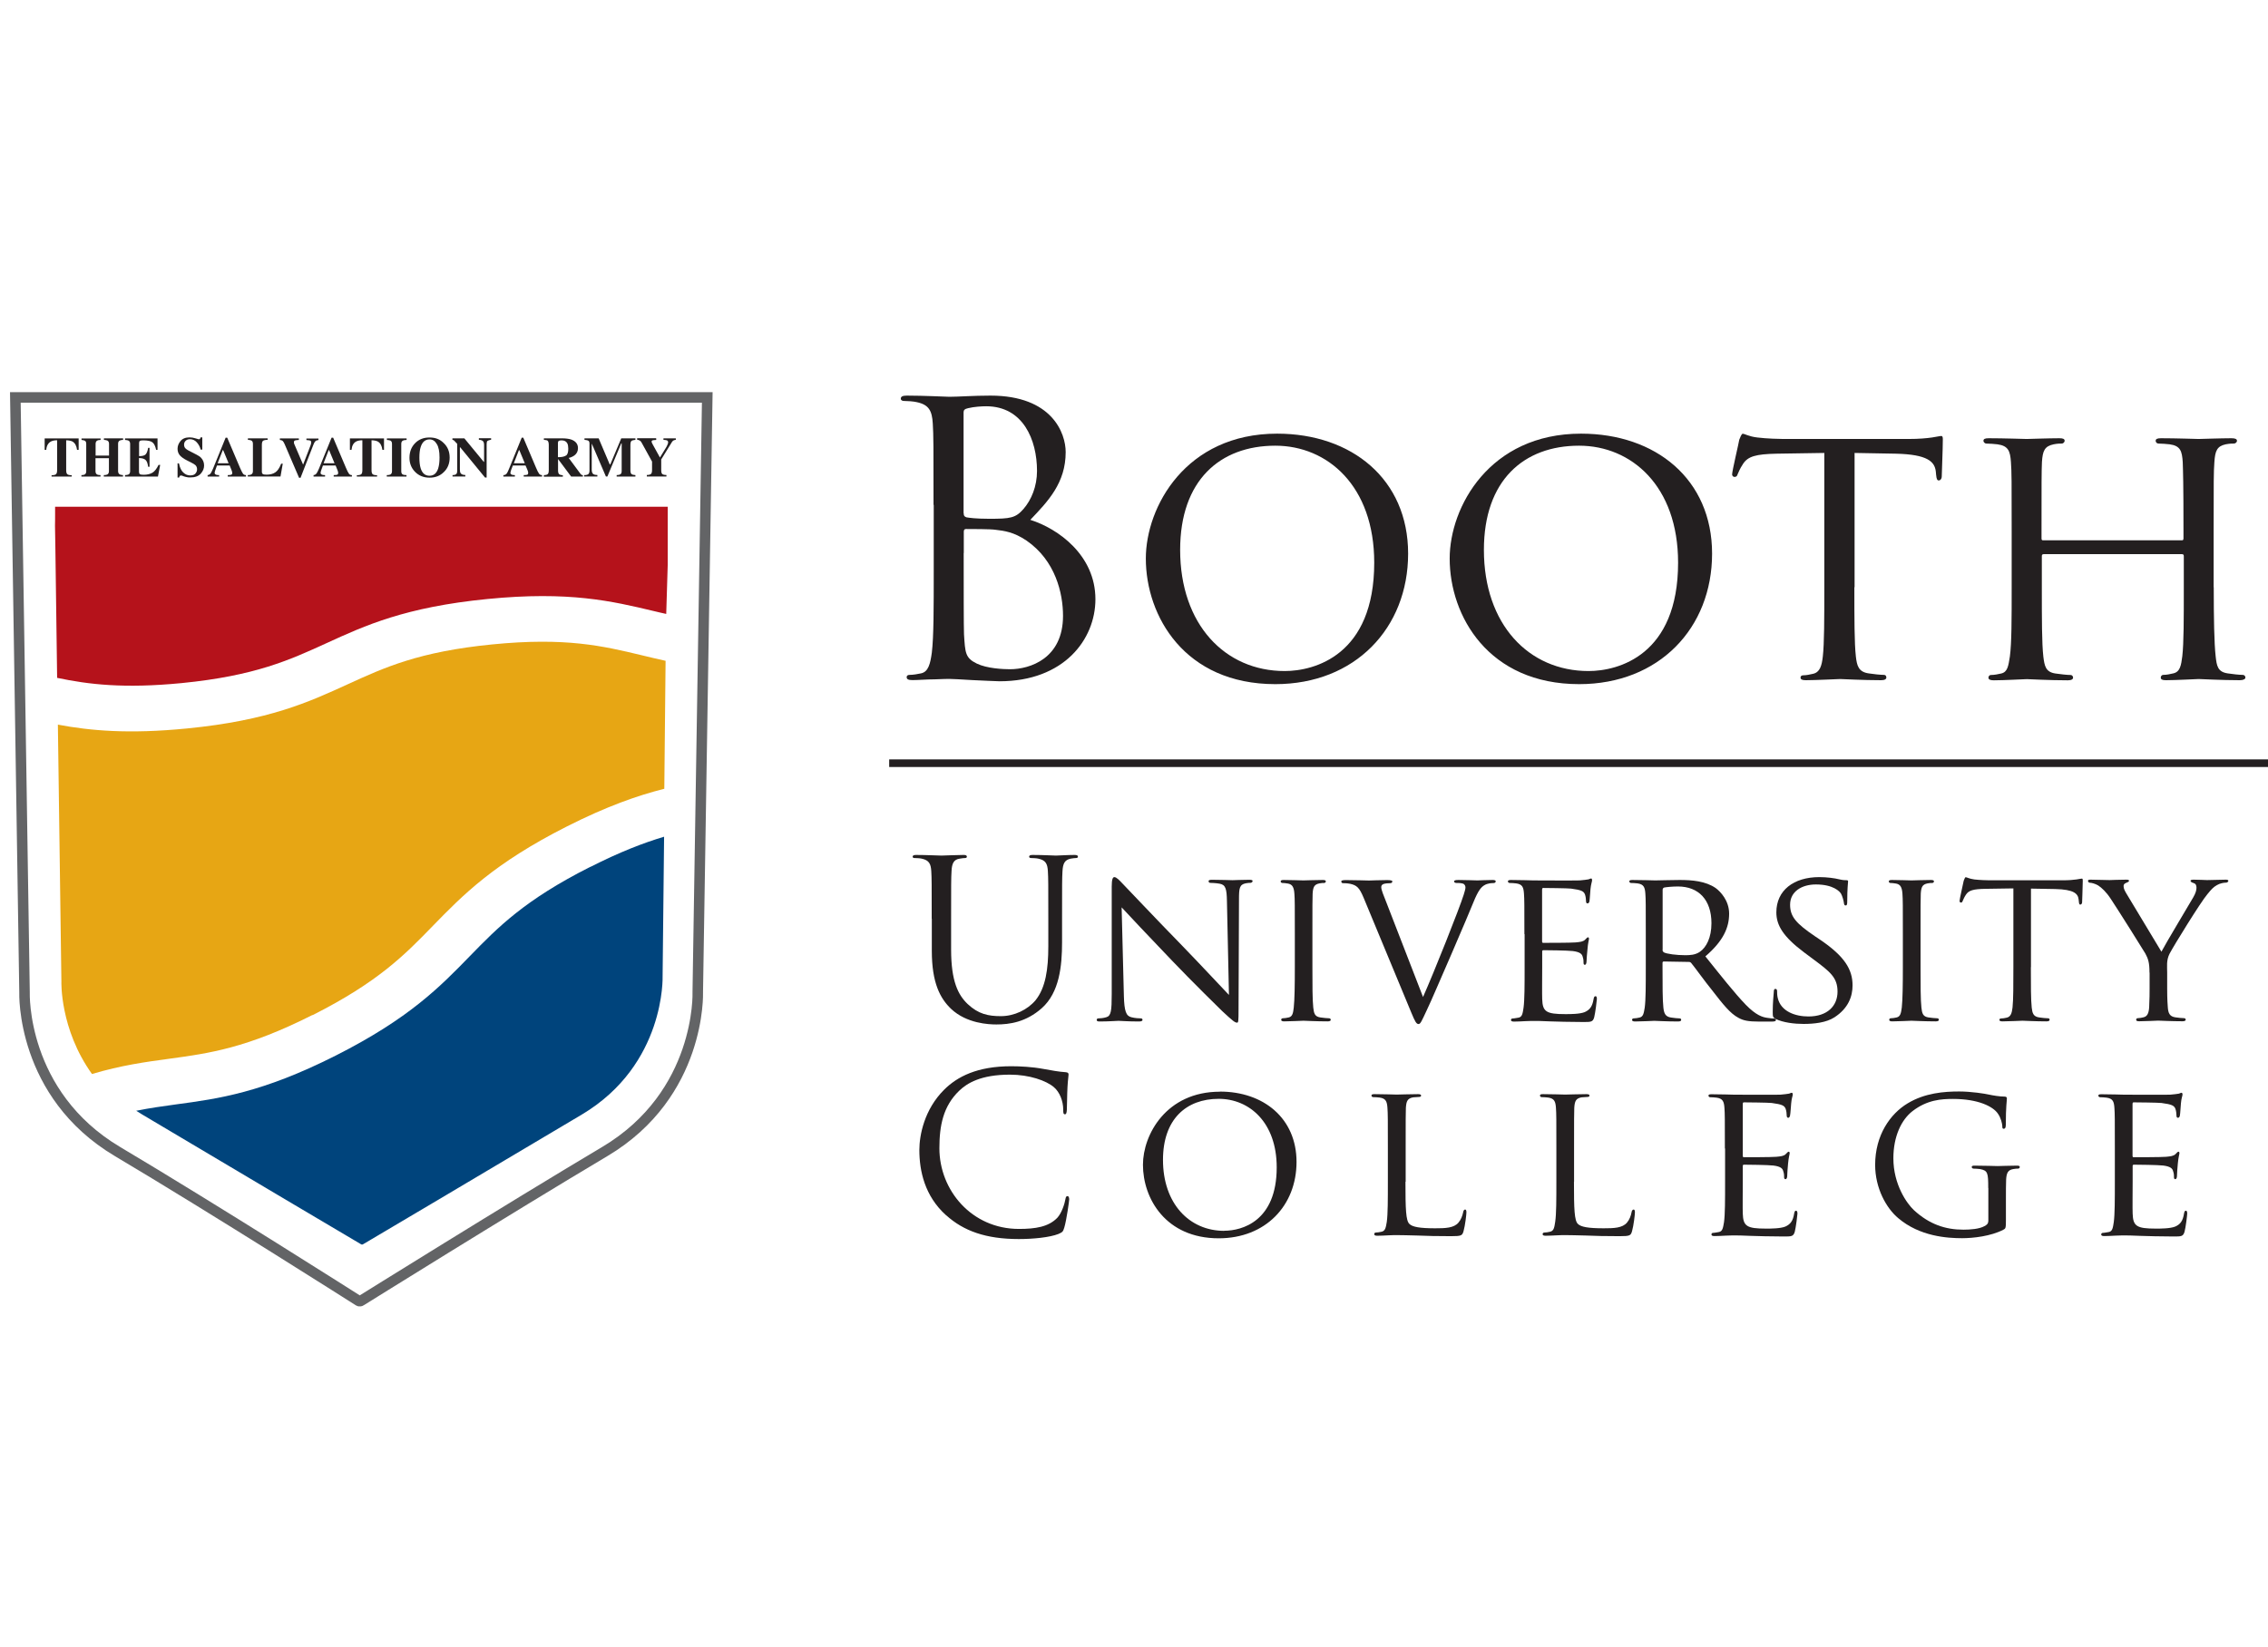 <svg width="274" height="199" viewBox="0 0 274 199" fill="none" xmlns="http://www.w3.org/2000/svg">
<path d="M112.78 61.006C112.78 53.911 112.78 52.637 112.69 51.182C112.6 49.637 112.227 48.903 110.733 48.594C110.373 48.504 109.6 48.452 109.188 48.452C109.008 48.452 108.827 48.362 108.827 48.182C108.827 47.911 109.059 47.808 109.561 47.808C111.609 47.808 114.467 47.95 114.699 47.95C115.793 47.95 117.557 47.808 119.656 47.808C127.111 47.808 128.746 52.354 128.746 54.633C128.746 58.367 126.609 60.581 124.472 62.822C127.832 63.877 132.339 67.097 132.339 72.414C132.339 77.281 128.528 82.329 120.751 82.329C120.248 82.329 118.793 82.239 117.48 82.187C116.154 82.097 114.892 82.046 114.712 82.046C114.622 82.046 113.849 82.046 112.896 82.097C111.982 82.097 110.939 82.187 110.257 82.187C109.754 82.187 109.536 82.097 109.536 81.827C109.536 81.685 109.626 81.556 109.896 81.556C110.308 81.556 110.849 81.466 111.261 81.376C112.162 81.196 112.394 80.191 112.574 78.878C112.806 76.972 112.806 73.38 112.806 69.015V61.019L112.78 61.006ZM116.424 62.011C116.424 62.332 116.514 62.422 116.746 62.513C117.016 62.564 117.841 62.693 119.514 62.693C122.064 62.693 122.695 62.603 123.648 61.508C124.6 60.414 125.283 58.779 125.283 56.912C125.283 53.139 123.596 49.096 119.141 49.096C118.639 49.096 117.686 49.147 116.952 49.328C116.54 49.418 116.411 49.559 116.411 49.83V62.011H116.424ZM116.424 66.826C116.424 70.328 116.424 75.968 116.463 76.65C116.604 78.878 116.604 79.509 118.008 80.191C119.231 80.784 121.188 80.874 122.012 80.874C124.459 80.874 128.425 79.56 128.425 74.423C128.425 71.693 127.51 67.74 124.021 65.332C122.476 64.29 121.343 64.148 120.248 64.019C119.656 63.929 117.377 63.929 116.707 63.929C116.527 63.929 116.437 64.019 116.437 64.251V66.839L116.424 66.826Z" fill="#231F20"/>
<path d="M154.292 52.405C163.293 52.405 170.117 57.903 170.117 66.903C170.117 75.904 163.705 82.676 154.073 82.676C143.116 82.676 138.429 74.449 138.429 67.496C138.429 61.264 143.245 52.405 154.292 52.405ZM155.207 81.093C158.799 81.093 166.022 79.187 166.022 67.998C166.022 58.727 160.383 53.86 154.073 53.86C147.391 53.86 142.575 58.045 142.575 66.453C142.575 75.453 147.983 81.093 155.207 81.093Z" fill="#231F20"/>
<path d="M191.014 52.405C200.015 52.405 206.839 57.903 206.839 66.903C206.839 75.904 200.427 82.676 190.783 82.676C179.825 82.676 175.138 74.449 175.138 67.496C175.138 61.264 179.954 52.405 191.002 52.405M191.916 81.093C195.508 81.093 202.732 79.187 202.732 67.998C202.732 58.727 197.092 53.86 190.77 53.86C184.087 53.86 179.272 58.045 179.272 66.453C179.272 75.453 184.679 81.093 191.916 81.093Z" fill="#231F20"/>
<path d="M224.028 70.959C224.028 74.68 224.028 77.732 224.209 79.329C224.337 80.462 224.531 81.196 225.754 81.376C226.295 81.466 227.209 81.556 227.569 81.556C227.84 81.556 227.891 81.737 227.891 81.878C227.891 82.058 227.711 82.2 227.26 82.2C225.071 82.2 222.535 82.058 222.303 82.058C222.123 82.058 219.354 82.2 218.17 82.2C217.719 82.2 217.526 82.11 217.526 81.878C217.526 81.737 217.616 81.608 217.848 81.608C218.209 81.608 218.659 81.518 219.033 81.427C219.857 81.247 220.088 80.475 220.217 79.342C220.397 77.745 220.397 74.706 220.397 70.972V54.736L214.629 54.826C212.131 54.877 211.178 55.148 210.586 56.049C210.135 56.731 210.084 57.002 209.942 57.272C209.852 57.594 209.723 57.633 209.53 57.633C209.44 57.633 209.26 57.543 209.26 57.324C209.26 56.912 210.084 53.461 210.122 53.139C210.213 52.92 210.393 52.418 210.534 52.418C210.805 52.418 211.217 52.74 212.311 52.869C213.444 53.01 215.002 53.049 215.453 53.049H230.544C231.857 53.049 232.771 52.959 233.402 52.869C233.994 52.779 234.355 52.688 234.535 52.688C234.715 52.688 234.715 52.92 234.715 53.139C234.715 54.324 234.587 57.092 234.587 57.556C234.587 57.877 234.406 58.058 234.226 58.058C234.046 58.058 233.956 57.929 233.904 57.375L233.866 56.963C233.724 55.779 232.861 54.916 229.05 54.826L224.054 54.736V70.972L224.028 70.959Z" fill="#231F20"/>
<path d="M267.446 70.959C267.446 74.68 267.498 77.732 267.678 79.329C267.807 80.462 267.91 81.196 269.133 81.376C269.674 81.466 270.588 81.556 270.91 81.556C271.18 81.556 271.27 81.737 271.27 81.878C271.27 82.058 271.039 82.2 270.588 82.2C268.399 82.2 265.862 82.058 265.631 82.058C265.45 82.058 262.85 82.2 261.678 82.2C261.227 82.2 261.047 82.11 261.047 81.878C261.047 81.737 261.137 81.556 261.369 81.556C261.729 81.556 262.193 81.466 262.553 81.376C263.377 81.196 263.506 80.423 263.648 79.29C263.828 77.693 263.828 74.784 263.828 71.062V67.2C263.828 67.019 263.738 66.968 263.596 66.968H246.909C246.767 66.968 246.677 67.019 246.677 67.2V71.062C246.677 74.796 246.677 77.745 246.858 79.341C246.999 80.475 247.128 81.209 248.313 81.389C248.905 81.479 249.768 81.569 250.128 81.569C250.36 81.569 250.45 81.749 250.45 81.891C250.45 82.071 250.27 82.213 249.819 82.213C247.592 82.213 245.042 82.071 244.862 82.071C244.63 82.071 242.094 82.213 240.87 82.213C240.458 82.213 240.227 82.123 240.227 81.891C240.227 81.749 240.317 81.569 240.548 81.569C240.909 81.569 241.411 81.479 241.772 81.389C242.544 81.209 242.634 80.475 242.815 79.341C243.033 77.745 243.033 74.706 243.033 70.972V64.148C243.033 58.148 243.033 57.053 242.943 55.83C242.853 54.517 242.634 53.873 241.308 53.693C240.986 53.654 240.304 53.602 239.943 53.602C239.802 53.602 239.621 53.422 239.621 53.281C239.621 53.049 239.802 52.959 240.252 52.959C242.068 52.959 244.617 53.049 244.849 53.049C245.029 53.049 247.579 52.959 248.802 52.959C249.253 52.959 249.433 53.049 249.433 53.281C249.433 53.422 249.253 53.602 249.111 53.602C248.841 53.602 248.57 53.602 248.107 53.693C247.012 53.924 246.78 54.465 246.69 55.83C246.639 57.053 246.639 58.238 246.639 64.238V65.062C246.639 65.294 246.729 65.294 246.87 65.294H263.558C263.686 65.294 263.789 65.294 263.789 65.062V64.238C263.789 58.238 263.738 57.053 263.699 55.83C263.609 54.517 263.429 53.873 262.116 53.693C261.794 53.654 261.111 53.602 260.751 53.602C260.57 53.602 260.429 53.422 260.429 53.281C260.429 53.049 260.609 52.959 261.073 52.959C262.85 52.959 265.438 53.049 265.618 53.049C265.85 53.049 268.386 52.959 269.571 52.959C270.034 52.959 270.253 53.049 270.253 53.281C270.253 53.422 270.073 53.602 269.893 53.602C269.622 53.602 269.391 53.602 268.888 53.693C267.845 53.924 267.614 54.465 267.523 55.83C267.433 57.053 267.433 58.148 267.433 64.148V70.972L267.446 70.959Z" fill="#231F20"/>
<path d="M112.561 111.029C112.561 106.87 112.561 106.136 112.51 105.287C112.458 104.385 112.239 103.96 111.364 103.767C111.158 103.716 110.694 103.69 110.463 103.69C110.36 103.69 110.257 103.638 110.257 103.535C110.257 103.381 110.385 103.317 110.682 103.317C111.879 103.317 113.501 103.394 113.746 103.394C113.991 103.394 115.587 103.317 116.386 103.317C116.682 103.317 116.81 103.368 116.81 103.535C116.81 103.638 116.707 103.69 116.604 103.69C116.411 103.69 116.257 103.716 115.935 103.767C115.214 103.87 114.995 104.359 114.956 105.287C114.905 106.136 114.905 106.883 114.905 111.029V114.75C114.905 118.587 115.755 120.236 116.901 121.33C118.201 122.553 119.399 122.798 120.918 122.798C122.54 122.798 124.137 122.025 125.103 120.879C126.326 119.36 126.648 117.107 126.648 114.364V111.029C126.648 106.87 126.648 106.136 126.596 105.287C126.545 104.385 126.339 103.96 125.45 103.767C125.244 103.716 124.781 103.69 124.549 103.69C124.446 103.69 124.33 103.638 124.33 103.535C124.33 103.381 124.459 103.317 124.755 103.317C125.952 103.317 127.42 103.394 127.575 103.394C127.755 103.394 129.004 103.317 129.802 103.317C130.098 103.317 130.227 103.368 130.227 103.535C130.227 103.638 130.124 103.69 130.008 103.69C129.828 103.69 129.661 103.716 129.339 103.767C128.618 103.922 128.412 104.359 128.36 105.287C128.309 106.136 128.309 106.883 128.309 111.029V113.875C128.309 116.746 127.987 119.939 125.862 121.832C123.944 123.532 121.948 123.802 120.377 123.802C119.476 123.802 116.785 123.699 114.892 121.909C113.591 120.66 112.574 118.793 112.574 114.905V111.016L112.561 111.029Z" fill="#231F20"/>
<path d="M135.777 120.351C135.828 122.218 136.047 122.772 136.678 122.927C137.103 123.042 137.631 123.068 137.85 123.068C137.953 123.068 138.03 123.146 138.03 123.249C138.03 123.377 137.876 123.442 137.605 123.442C136.279 123.442 135.339 123.364 135.133 123.364C134.927 123.364 133.936 123.442 132.867 123.442C132.635 123.442 132.493 123.416 132.493 123.249C132.493 123.146 132.571 123.068 132.687 123.068C132.867 123.068 133.292 123.042 133.652 122.927C134.232 122.772 134.309 122.154 134.309 120.107V107.141C134.309 106.239 134.438 105.995 134.631 105.995C134.888 105.995 135.3 106.445 135.532 106.69C135.906 107.063 139.305 110.682 142.936 114.403C145.253 116.798 147.751 119.489 148.472 120.236L148.228 108.892C148.202 107.424 148.073 106.922 147.352 106.793C146.927 106.716 146.399 106.69 146.206 106.69C146.052 106.69 146.013 106.561 146.013 106.471C146.013 106.342 146.206 106.317 146.464 106.317C147.533 106.317 148.653 106.368 148.91 106.368C149.168 106.368 149.953 106.317 150.906 106.317C151.151 106.317 151.331 106.342 151.331 106.471C151.331 106.548 151.228 106.69 151.061 106.69C150.958 106.69 150.764 106.69 150.507 106.742C149.734 106.896 149.683 107.347 149.683 108.712L149.631 121.961C149.631 123.455 149.606 123.583 149.451 123.583C149.206 123.583 148.962 123.403 147.661 122.193C147.429 121.974 144.043 118.652 141.571 116.064C138.854 113.218 136.227 110.45 135.506 109.652L135.777 120.326V120.351Z" fill="#231F20"/>
<path d="M158.554 116.862C158.554 119.051 158.554 120.828 158.657 121.755C158.735 122.424 158.812 122.849 159.507 122.952C159.855 123.004 160.357 123.055 160.576 123.055C160.705 123.055 160.769 123.158 160.769 123.236C160.769 123.352 160.666 123.429 160.396 123.429C159.095 123.429 157.576 123.352 157.473 123.352C157.344 123.352 155.876 123.429 155.155 123.429C154.91 123.429 154.782 123.377 154.782 123.236C154.782 123.158 154.833 123.055 154.975 123.055C155.181 123.055 155.477 123.004 155.696 122.952C156.147 122.849 156.224 122.424 156.301 121.755C156.404 120.815 156.43 119.038 156.43 116.862V112.871C156.43 109.355 156.43 108.724 156.378 108.003C156.327 107.231 156.134 106.883 155.631 106.78C155.361 106.729 155.065 106.703 154.91 106.703C154.807 106.703 154.717 106.6 154.717 106.523C154.717 106.394 154.82 106.342 155.091 106.342C155.863 106.342 157.331 106.394 157.46 106.394C157.563 106.394 159.082 106.342 159.803 106.342C160.074 106.342 160.177 106.394 160.177 106.523C160.177 106.6 160.074 106.703 159.984 106.703C159.829 106.703 159.662 106.703 159.404 106.754C158.76 106.883 158.632 107.205 158.58 108.003C158.554 108.724 158.554 109.355 158.554 112.871V116.862Z" fill="#231F20"/>
<path d="M171.92 120.48C173.272 117.441 176.336 109.729 176.838 108.106C176.941 107.759 177.044 107.437 177.044 107.257C177.044 107.076 176.967 106.857 176.735 106.78C176.465 106.703 176.194 106.703 175.937 106.703C175.808 106.703 175.666 106.626 175.666 106.523C175.666 106.394 175.821 106.342 176.194 106.342C177.134 106.342 178.19 106.394 178.486 106.394C178.615 106.394 179.632 106.342 180.328 106.342C180.559 106.342 180.701 106.394 180.701 106.497C180.701 106.6 180.624 106.716 180.431 106.716C180.263 106.716 179.735 106.716 179.31 106.986C178.988 107.192 178.615 107.514 177.997 109.059C177.739 109.703 176.594 112.42 175.396 115.188C173.954 118.484 172.924 120.931 172.383 122.051C171.752 123.403 171.611 123.751 171.379 123.751C171.108 123.751 170.954 123.455 170.503 122.373L164.748 108.506C164.22 107.231 163.898 106.986 163.125 106.806C162.752 106.729 162.353 106.729 162.224 106.729C162.095 106.729 162.044 106.6 162.044 106.51C162.044 106.381 162.288 106.355 162.649 106.355C163.769 106.355 165.095 106.407 165.391 106.407C165.623 106.407 166.666 106.355 167.567 106.355C167.992 106.355 168.211 106.407 168.211 106.51C168.211 106.613 168.134 106.729 167.98 106.729C167.709 106.729 167.336 106.754 167.13 106.832C166.898 106.935 166.872 107.076 166.872 107.231C166.872 107.527 167.155 108.222 167.516 109.124L171.932 120.519L171.92 120.48Z" fill="#231F20"/>
<path d="M184.164 112.87C184.164 109.355 184.164 108.712 184.113 108.003C184.061 107.231 183.933 106.857 183.16 106.754C182.98 106.729 182.581 106.703 182.362 106.703C182.285 106.703 182.169 106.6 182.169 106.523C182.169 106.394 182.272 106.342 182.542 106.342C183.611 106.342 185.117 106.394 185.259 106.394C185.413 106.394 190.306 106.42 190.847 106.394C191.298 106.368 191.723 106.291 191.916 106.265C192.019 106.239 192.122 106.162 192.238 106.162C192.315 106.162 192.341 106.265 192.341 106.381C192.341 106.536 192.212 106.806 192.148 107.45C192.122 107.669 192.07 108.673 192.019 108.943C191.993 109.046 191.916 109.175 191.8 109.175C191.658 109.175 191.607 109.072 191.607 108.879C191.607 108.724 191.581 108.351 191.478 108.081C191.324 107.707 191.079 107.553 189.804 107.385C189.405 107.334 186.688 107.308 186.431 107.308C186.328 107.308 186.302 107.385 186.302 107.553V113.695C186.302 113.849 186.302 113.939 186.431 113.939C186.727 113.939 189.804 113.939 190.345 113.888C190.899 113.836 191.246 113.798 191.491 113.566C191.645 113.411 191.761 113.27 191.839 113.27C191.916 113.27 191.967 113.321 191.967 113.45C191.967 113.579 191.839 113.952 191.787 114.699C191.736 115.15 191.671 115.999 191.671 116.167C191.671 116.347 191.62 116.592 191.465 116.592C191.362 116.592 191.311 116.514 191.311 116.373C191.311 116.167 191.311 115.922 191.208 115.626C191.13 115.304 190.911 115.047 190.01 114.931C189.366 114.853 186.868 114.828 186.469 114.828C186.341 114.828 186.315 114.905 186.315 114.982V116.875C186.315 117.647 186.289 120.287 186.315 120.738C186.366 122.257 186.791 122.553 189.109 122.553C189.727 122.553 190.834 122.553 191.452 122.309C192.057 122.038 192.379 121.639 192.521 120.738C192.572 120.467 192.624 120.39 192.766 120.39C192.907 120.39 192.92 120.583 192.92 120.738C192.92 120.892 192.727 122.437 192.598 122.927C192.444 123.506 192.199 123.506 191.298 123.506C189.547 123.506 188.182 123.455 187.229 123.429C186.238 123.377 185.632 123.377 185.285 123.377C185.233 123.377 184.783 123.377 184.267 123.403C183.817 123.429 183.289 123.455 182.916 123.455C182.671 123.455 182.542 123.403 182.542 123.261C182.542 123.184 182.594 123.081 182.735 123.081C182.941 123.081 183.237 123.004 183.456 122.978C183.907 122.901 183.958 122.45 184.061 121.781C184.19 120.854 184.19 119.064 184.19 116.888V112.896L184.164 112.87Z" fill="#231F20"/>
<path d="M198.83 112.871C198.83 109.355 198.83 108.712 198.779 108.003C198.727 107.231 198.586 106.857 197.826 106.754C197.646 106.729 197.247 106.703 197.028 106.703C196.95 106.703 196.834 106.6 196.834 106.523C196.834 106.394 196.95 106.342 197.208 106.342C198.277 106.342 199.847 106.394 199.976 106.394C200.221 106.394 202.191 106.342 202.912 106.342C204.406 106.342 206.054 106.471 207.277 107.321C207.856 107.746 208.899 108.84 208.899 110.411C208.899 112.085 208.204 113.707 206.028 115.574C207.946 117.969 209.569 120.03 210.921 121.433C212.17 122.708 212.942 122.927 213.522 123.004C213.972 123.081 214.217 123.081 214.346 123.081C214.475 123.081 214.552 123.184 214.552 123.261C214.552 123.403 214.423 123.455 213.998 123.455H212.53C211.204 123.455 210.612 123.326 210.032 123.004C209.028 122.476 208.165 121.382 206.839 119.669C205.848 118.446 204.818 116.978 204.315 116.373C204.212 116.27 204.161 116.244 203.993 116.244L201.006 116.193C200.903 116.193 200.852 116.244 200.852 116.373V116.901C200.852 119.09 200.852 120.841 200.955 121.768C201.032 122.437 201.174 122.862 201.882 122.965C202.204 123.017 202.706 123.068 202.912 123.068C203.066 123.068 203.105 123.171 203.105 123.249C203.105 123.364 203.002 123.442 202.732 123.442C201.457 123.442 199.963 123.364 199.86 123.364C199.835 123.364 198.264 123.442 197.543 123.442C197.311 123.442 197.169 123.39 197.169 123.249C197.169 123.171 197.221 123.068 197.362 123.068C197.581 123.068 197.865 123.017 198.083 122.965C198.534 122.862 198.586 122.437 198.701 121.768C198.83 120.841 198.83 119.051 198.83 116.875V112.883V112.871ZM200.852 114.789C200.852 114.918 200.903 114.995 201.006 115.085C201.354 115.278 202.551 115.433 203.594 115.433C204.148 115.433 204.792 115.407 205.345 115.034C206.144 114.493 206.762 113.308 206.762 111.57C206.762 108.75 205.217 107.128 202.719 107.128C202.023 107.128 201.277 107.205 201.045 107.257C200.929 107.308 200.865 107.398 200.865 107.527V114.789H200.852Z" fill="#231F20"/>
<path d="M214.513 123.12C214.191 122.965 214.166 122.875 214.166 122.27C214.166 121.15 214.269 120.248 214.294 119.875C214.294 119.643 214.346 119.502 214.475 119.502C214.603 119.502 214.693 119.579 214.693 119.772C214.693 119.965 214.693 120.274 214.771 120.596C215.144 122.244 216.908 122.836 218.479 122.836C220.797 122.836 221.994 121.536 221.994 119.836C221.994 118.137 221.119 117.441 219.033 115.896L217.964 115.098C215.44 113.205 214.603 111.828 214.603 110.257C214.603 107.591 216.702 105.995 219.792 105.995C220.719 105.995 221.659 106.124 222.213 106.265C222.664 106.368 222.857 106.368 223.037 106.368C223.217 106.368 223.269 106.394 223.269 106.523C223.269 106.626 223.166 107.372 223.166 108.918C223.166 109.265 223.14 109.42 222.986 109.42C222.818 109.42 222.792 109.317 222.767 109.124C222.741 108.853 222.561 108.248 222.419 108.003C222.264 107.733 221.492 106.883 219.38 106.883C217.681 106.883 216.264 107.733 216.264 109.33C216.264 110.772 216.985 111.596 219.303 113.167L219.973 113.617C222.818 115.562 223.81 117.132 223.81 119.077C223.81 120.403 223.307 121.845 221.621 122.939C220.629 123.583 219.174 123.738 217.887 123.738C216.792 123.738 215.44 123.583 214.475 123.12" fill="#231F20"/>
<path d="M232.025 116.862C232.025 119.051 232.025 120.828 232.128 121.755C232.205 122.424 232.282 122.849 232.977 122.952C233.325 123.004 233.827 123.055 234.046 123.055C234.175 123.055 234.239 123.158 234.239 123.236C234.239 123.352 234.123 123.429 233.866 123.429C232.565 123.429 231.046 123.352 230.93 123.352C230.801 123.352 229.333 123.429 228.612 123.429C228.368 123.429 228.239 123.377 228.239 123.236C228.239 123.158 228.29 123.055 228.419 123.055C228.638 123.055 228.921 123.004 229.14 122.952C229.591 122.849 229.668 122.424 229.758 121.755C229.861 120.815 229.887 119.038 229.887 116.862V112.871C229.887 109.355 229.887 108.724 229.836 108.003C229.784 107.231 229.591 106.883 229.089 106.78C228.818 106.729 228.522 106.703 228.368 106.703C228.265 106.703 228.188 106.6 228.188 106.523C228.188 106.394 228.29 106.342 228.561 106.342C229.333 106.342 230.801 106.394 230.93 106.394C231.033 106.394 232.552 106.342 233.273 106.342C233.544 106.342 233.647 106.394 233.647 106.523C233.647 106.6 233.544 106.703 233.454 106.703C233.299 106.703 233.132 106.703 232.874 106.754C232.231 106.883 232.102 107.205 232.05 108.003C232.025 108.724 232.025 109.355 232.025 112.871V116.862Z" fill="#231F20"/>
<path d="M245.351 116.862C245.351 119.051 245.351 120.828 245.454 121.755C245.531 122.424 245.634 122.849 246.355 122.952C246.677 123.004 247.205 123.055 247.424 123.055C247.579 123.055 247.617 123.158 247.617 123.236C247.617 123.351 247.514 123.429 247.244 123.429C245.969 123.429 244.476 123.351 244.347 123.351C244.244 123.351 242.621 123.429 241.926 123.429C241.656 123.429 241.553 123.377 241.553 123.236C241.553 123.158 241.604 123.081 241.746 123.081C241.952 123.081 242.222 123.03 242.441 122.978C242.918 122.875 243.059 122.424 243.136 121.755C243.239 120.815 243.239 119.038 243.239 116.862V107.36L239.866 107.411C238.398 107.437 237.844 107.591 237.497 108.132C237.239 108.531 237.213 108.686 237.123 108.853C237.072 109.033 236.995 109.072 236.892 109.072C236.84 109.072 236.737 109.021 236.737 108.879C236.737 108.634 237.213 106.613 237.239 106.432C237.291 106.304 237.394 106.008 237.471 106.008C237.625 106.008 237.87 106.188 238.514 106.278C239.171 106.355 240.085 106.381 240.355 106.381H249.188C249.961 106.381 250.489 106.329 250.862 106.278C251.21 106.226 251.416 106.175 251.519 106.175C251.622 106.175 251.622 106.304 251.622 106.432C251.622 107.128 251.544 108.75 251.544 109.021C251.544 109.201 251.441 109.317 251.326 109.317C251.21 109.317 251.171 109.239 251.145 108.918L251.119 108.686C251.042 107.99 250.54 107.488 248.3 107.437L245.364 107.385V116.888L245.351 116.862Z" fill="#231F20"/>
<path d="M259.682 117.544C259.682 116.321 259.527 115.871 259.18 115.227C258.987 114.879 255.819 109.845 255.021 108.647C254.467 107.797 253.913 107.282 253.476 106.999C253.128 106.793 252.677 106.677 252.497 106.677C252.368 106.677 252.252 106.574 252.252 106.458C252.252 106.342 252.33 106.304 252.549 106.304C252.999 106.304 254.763 106.355 254.866 106.355C255.021 106.355 255.974 106.304 256.888 106.304C257.158 106.304 257.21 106.355 257.21 106.458C257.21 106.535 257.055 106.626 256.836 106.703C256.656 106.78 256.553 106.883 256.553 107.076C256.553 107.398 256.708 107.656 256.875 107.952L261.124 115.008C261.613 114.055 264.536 109.201 264.961 108.454C265.257 107.952 265.36 107.578 265.36 107.282C265.36 106.96 265.257 106.78 264.987 106.703C264.781 106.651 264.639 106.548 264.639 106.432C264.639 106.355 264.768 106.304 265.013 106.304C265.631 106.304 266.455 106.355 266.635 106.355C266.789 106.355 268.476 106.304 268.927 106.304C269.081 106.304 269.21 106.355 269.21 106.432C269.21 106.535 269.107 106.664 268.927 106.664C268.656 106.664 268.206 106.741 267.832 106.96C267.382 107.218 267.163 107.463 266.661 108.081C265.888 108.982 262.592 114.313 262.103 115.265C261.703 116.064 261.819 116.785 261.819 117.532V119.476C261.819 119.849 261.819 120.802 261.897 121.742C261.948 122.412 262.103 122.836 262.798 122.939C263.12 122.991 263.648 123.042 263.867 123.042C263.995 123.042 264.06 123.145 264.06 123.223C264.06 123.339 263.931 123.416 263.686 123.416C262.386 123.416 260.866 123.339 260.738 123.339C260.622 123.339 259.141 123.416 258.446 123.416C258.175 123.416 258.072 123.364 258.072 123.223C258.072 123.145 258.124 123.042 258.266 123.042C258.472 123.042 258.742 122.991 258.948 122.939C259.437 122.836 259.592 122.412 259.643 121.742C259.695 120.815 259.695 119.849 259.695 119.476V117.532L259.682 117.544Z" fill="#231F20"/>
<path d="M114.287 146.85C111.712 144.533 111.068 141.494 111.068 138.97C111.068 137.18 111.673 134.064 114.055 131.695C115.652 130.099 118.072 128.85 122.167 128.85C123.236 128.85 124.729 128.927 126.03 129.172C127.047 129.352 127.897 129.519 128.747 129.571C129.043 129.596 129.094 129.699 129.094 129.867C129.094 130.086 129.017 130.395 128.965 131.36C128.914 132.236 128.914 133.704 128.888 134.103C128.862 134.502 128.811 134.657 128.656 134.657C128.463 134.657 128.45 134.476 128.45 134.103C128.45 133.06 128.025 131.978 127.33 131.386C126.403 130.588 124.356 129.867 122.012 129.867C118.472 129.867 116.823 130.91 115.883 131.811C113.939 133.678 113.489 136.047 113.489 138.764C113.489 143.85 117.403 148.511 123.094 148.511C125.09 148.511 126.661 148.267 127.729 147.172C128.283 146.58 128.631 145.421 128.708 144.945C128.759 144.648 128.811 144.545 128.978 144.545C129.107 144.545 129.171 144.739 129.171 144.945C129.171 145.125 128.85 147.442 128.579 148.344C128.425 148.846 128.373 148.897 127.884 149.116C126.815 149.541 124.794 149.734 123.094 149.734C119.102 149.734 116.411 148.756 114.313 146.863" fill="#231F20"/>
<path d="M147.378 131.914C152.644 131.914 156.636 135.133 156.636 140.412C156.636 145.691 152.889 149.644 147.236 149.644C140.824 149.644 138.082 144.829 138.082 140.76C138.082 137.116 140.901 131.927 147.378 131.927M147.906 148.73C150.018 148.73 154.241 147.61 154.241 141.069C154.241 135.635 150.932 132.79 147.236 132.79C143.322 132.79 140.502 135.236 140.502 140.168C140.502 145.434 143.67 148.743 147.906 148.743" fill="#231F20"/>
<path d="M169.795 142.82C169.795 146.142 169.846 147.507 170.271 147.906C170.645 148.279 171.546 148.434 173.387 148.434C174.611 148.434 175.653 148.408 176.207 147.739C176.503 147.391 176.684 146.914 176.774 146.464C176.799 146.309 176.877 146.168 177.005 146.168C177.108 146.168 177.16 146.271 177.16 146.515C177.16 146.76 177.005 148.112 176.812 148.781C176.658 149.309 176.568 149.387 175.319 149.387C173.645 149.387 172.331 149.361 171.25 149.309C170.181 149.284 169.383 149.258 168.7 149.258C168.597 149.258 168.198 149.258 167.748 149.284C167.271 149.309 166.769 149.335 166.396 149.335C166.164 149.335 166.022 149.284 166.022 149.142C166.022 149.065 166.074 148.949 166.203 148.949C166.409 148.949 166.705 148.897 166.924 148.846C167.374 148.743 167.426 148.318 167.542 147.648C167.67 146.708 167.67 144.932 167.67 142.756V138.764C167.67 135.249 167.67 134.605 167.619 133.884C167.567 133.111 167.426 132.738 166.666 132.635C166.473 132.609 166.074 132.584 165.868 132.584C165.791 132.584 165.688 132.481 165.688 132.403C165.688 132.262 165.791 132.223 166.061 132.223C167.13 132.223 168.585 132.275 168.726 132.275C168.829 132.275 170.593 132.223 171.314 132.223C171.559 132.223 171.688 132.275 171.688 132.403C171.688 132.481 171.585 132.558 171.495 132.558C171.34 132.558 170.992 132.584 170.722 132.609C170.027 132.738 169.898 133.086 169.846 133.884C169.821 134.605 169.821 135.236 169.821 138.764V142.807L169.795 142.82Z" fill="#231F20"/>
<path d="M190.152 142.82C190.152 146.142 190.203 147.507 190.628 147.906C191.002 148.279 191.903 148.434 193.744 148.434C194.967 148.434 196.01 148.408 196.564 147.739C196.86 147.391 197.04 146.914 197.118 146.464C197.143 146.309 197.234 146.168 197.362 146.168C197.465 146.168 197.517 146.271 197.517 146.515C197.517 146.76 197.362 148.112 197.169 148.781C197.015 149.309 196.925 149.387 195.676 149.387C194.002 149.387 192.688 149.361 191.607 149.309C190.538 149.284 189.74 149.258 189.045 149.258C188.942 149.258 188.542 149.258 188.092 149.284C187.615 149.309 187.1 149.335 186.74 149.335C186.495 149.335 186.366 149.284 186.366 149.142C186.366 149.065 186.418 148.949 186.559 148.949C186.778 148.949 187.062 148.897 187.281 148.846C187.731 148.743 187.783 148.318 187.886 147.648C188.027 146.708 188.027 144.932 188.027 142.756V138.764C188.027 135.249 188.027 134.605 187.976 133.884C187.924 133.111 187.783 132.738 187.023 132.635C186.83 132.609 186.444 132.584 186.225 132.584C186.147 132.584 186.044 132.481 186.044 132.403C186.044 132.262 186.147 132.223 186.418 132.223C187.487 132.223 188.954 132.275 189.083 132.275C189.186 132.275 190.95 132.223 191.658 132.223C191.903 132.223 192.032 132.275 192.032 132.403C192.032 132.481 191.929 132.558 191.839 132.558C191.684 132.558 191.336 132.584 191.066 132.609C190.371 132.738 190.242 133.086 190.19 133.884C190.165 134.605 190.165 135.236 190.165 138.764V142.807L190.152 142.82Z" fill="#231F20"/>
<path d="M208.384 138.777C208.384 135.262 208.384 134.618 208.333 133.897C208.281 133.124 208.14 132.751 207.38 132.648C207.187 132.622 206.788 132.596 206.582 132.596C206.504 132.596 206.401 132.493 206.401 132.416C206.401 132.275 206.504 132.236 206.775 132.236C207.843 132.236 209.363 132.287 209.492 132.287C209.646 132.287 214.552 132.313 215.08 132.287C215.53 132.262 215.955 132.184 216.148 132.159C216.251 132.133 216.354 132.056 216.47 132.056C216.548 132.056 216.586 132.159 216.586 132.275C216.586 132.429 216.445 132.699 216.393 133.343C216.367 133.562 216.316 134.566 216.251 134.837C216.226 134.94 216.148 135.082 216.045 135.082C215.917 135.082 215.852 134.979 215.852 134.785C215.852 134.631 215.827 134.257 215.724 133.987C215.569 133.614 215.324 133.459 214.05 133.292C213.651 133.24 210.934 133.215 210.676 133.215C210.573 133.215 210.547 133.292 210.547 133.459V139.601C210.547 139.755 210.547 139.846 210.676 139.846C210.972 139.846 214.05 139.846 214.59 139.794C215.157 139.743 215.505 139.704 215.736 139.472C215.891 139.318 216.007 139.176 216.084 139.176C216.161 139.176 216.213 139.228 216.213 139.356C216.213 139.485 216.084 139.858 216.02 140.605C215.968 141.056 215.917 141.906 215.917 142.073C215.917 142.266 215.865 142.498 215.711 142.498C215.608 142.498 215.543 142.421 215.543 142.292C215.543 142.073 215.543 141.841 215.44 141.545C215.363 141.223 215.157 140.966 214.243 140.85C213.612 140.773 211.101 140.747 210.702 140.747C210.573 140.747 210.547 140.824 210.547 140.901V142.794C210.547 143.567 210.522 146.206 210.547 146.657C210.599 148.176 211.024 148.472 213.341 148.472C213.96 148.472 215.067 148.472 215.685 148.228C216.29 147.957 216.612 147.558 216.754 146.657C216.805 146.387 216.857 146.309 216.985 146.309C217.114 146.309 217.153 146.49 217.153 146.657C217.153 146.824 216.96 148.357 216.831 148.846C216.663 149.425 216.432 149.425 215.518 149.425C213.766 149.425 212.402 149.374 211.449 149.348C210.47 149.297 209.852 149.297 209.504 149.297C209.453 149.297 209.002 149.297 208.487 149.322C208.037 149.348 207.509 149.374 207.135 149.374C206.891 149.374 206.762 149.322 206.762 149.181C206.762 149.103 206.813 148.988 206.942 148.988C207.161 148.988 207.457 148.91 207.663 148.885C208.114 148.807 208.165 148.357 208.281 147.687C208.41 146.76 208.41 144.97 208.41 142.794V138.803L208.384 138.777Z" fill="#231F20"/>
<path d="M240.201 143.567C240.201 141.725 240.149 141.455 239.196 141.275C239.003 141.249 238.604 141.223 238.398 141.223C238.321 141.223 238.205 141.12 238.205 141.043C238.205 140.889 238.308 140.863 238.578 140.863C239.647 140.863 241.218 140.914 241.347 140.914C241.45 140.914 242.917 140.863 243.639 140.863C243.909 140.863 244.012 140.889 244.012 141.043C244.012 141.12 243.909 141.223 243.832 141.223C243.677 141.223 243.51 141.223 243.239 141.275C242.596 141.378 242.415 141.725 242.364 142.524C242.338 143.245 242.338 143.914 242.338 144.867V147.391C242.338 148.434 242.312 148.46 242.016 148.614C240.523 149.387 238.398 149.631 237.046 149.631C235.256 149.631 231.934 149.425 229.333 147.211C227.891 146.013 226.539 143.592 226.539 140.773C226.539 137.155 228.381 134.592 230.454 133.343C232.552 132.069 234.896 131.901 236.686 131.901C238.179 131.901 239.827 132.172 240.278 132.275C240.754 132.378 241.578 132.519 242.171 132.519C242.402 132.519 242.454 132.622 242.454 132.738C242.454 133.06 242.325 133.678 242.325 135.931C242.325 136.305 242.222 136.408 242.055 136.408C241.913 136.408 241.9 136.279 241.9 136.06C241.875 135.764 241.746 135.107 241.36 134.566C240.78 133.717 238.99 132.802 235.952 132.802C234.548 132.802 232.836 132.905 231.059 134.27C229.707 135.313 228.741 137.335 228.741 139.974C228.741 143.168 230.389 145.459 231.213 146.232C233.08 147.957 235.037 148.601 237.201 148.601C238.025 148.601 239.119 148.524 239.737 148.176C240.02 148.022 240.214 147.906 240.214 147.481V143.567H240.201Z" fill="#231F20"/>
<path d="M255.497 138.777C255.497 135.262 255.497 134.618 255.446 133.897C255.394 133.124 255.265 132.751 254.493 132.648C254.313 132.622 253.901 132.596 253.695 132.596C253.617 132.596 253.501 132.493 253.501 132.416C253.501 132.275 253.604 132.236 253.875 132.236C254.944 132.236 256.463 132.287 256.592 132.287C256.746 132.287 261.639 132.313 262.18 132.287C262.63 132.262 263.055 132.184 263.249 132.159C263.352 132.133 263.455 132.056 263.558 132.056C263.635 132.056 263.673 132.159 263.673 132.275C263.673 132.429 263.532 132.699 263.48 133.343C263.455 133.562 263.403 134.566 263.352 134.837C263.326 134.94 263.249 135.082 263.133 135.082C262.991 135.082 262.94 134.979 262.94 134.785C262.94 134.631 262.914 134.257 262.811 133.987C262.656 133.614 262.412 133.459 261.137 133.292C260.738 133.24 258.021 133.215 257.763 133.215C257.66 133.215 257.635 133.292 257.635 133.459V139.601C257.635 139.755 257.635 139.846 257.763 139.846C258.06 139.846 261.137 139.846 261.678 139.794C262.231 139.743 262.579 139.704 262.824 139.472C262.978 139.318 263.094 139.176 263.171 139.176C263.249 139.176 263.3 139.228 263.3 139.356C263.3 139.485 263.171 139.858 263.107 140.605C263.055 141.056 263.004 141.906 263.004 142.073C263.004 142.266 262.952 142.498 262.798 142.498C262.695 142.498 262.643 142.421 262.643 142.292C262.643 142.073 262.643 141.841 262.54 141.545C262.463 141.223 262.244 140.966 261.343 140.85C260.712 140.773 258.201 140.747 257.802 140.747C257.673 140.747 257.648 140.824 257.648 140.901V142.794C257.648 143.567 257.622 146.206 257.648 146.657C257.699 148.176 258.124 148.472 260.442 148.472C261.06 148.472 262.167 148.472 262.785 148.228C263.403 147.957 263.712 147.558 263.854 146.657C263.905 146.387 263.957 146.309 264.085 146.309C264.214 146.309 264.24 146.49 264.24 146.657C264.24 146.824 264.06 148.357 263.918 148.846C263.751 149.425 263.519 149.425 262.618 149.425C260.867 149.425 259.502 149.374 258.536 149.348C257.557 149.297 256.939 149.297 256.592 149.297C256.54 149.297 256.09 149.297 255.574 149.322C255.124 149.348 254.583 149.374 254.223 149.374C253.978 149.374 253.849 149.322 253.849 149.181C253.849 149.103 253.901 148.988 254.042 148.988C254.248 148.988 254.544 148.91 254.763 148.885C255.214 148.807 255.265 148.357 255.368 147.687C255.497 146.76 255.497 144.97 255.497 142.794V138.803V138.777Z" fill="#231F20"/>
<path d="M107.424 92.23H274" stroke="#231F20" stroke-width="0.92"/>
<path d="M6.644 66.453V62.873L6.902 81.917C10.713 82.715 14.962 83.23 21.953 82.548C30.825 81.672 34.997 79.754 39.426 77.732C44.113 75.582 48.967 73.367 58.869 72.389C68.77 71.41 73.96 72.646 78.981 73.844C79.483 73.96 79.985 74.088 80.488 74.191L80.668 68.255V61.238H6.657V62.165" fill="#B5121B"/>
<path d="M37.752 122.682C45.71 118.665 48.916 115.368 52.302 111.879C55.907 108.184 59.616 104.359 68.5 99.866C73.29 97.445 77.024 96.132 80.256 95.321L80.41 79.856C79.432 79.638 78.479 79.419 77.539 79.187C72.814 78.054 68.346 76.998 59.474 77.874C50.602 78.749 46.431 80.668 42.014 82.689C37.315 84.84 32.473 87.067 22.572 88.033C15.541 88.728 10.893 88.303 6.992 87.569L7.417 118.6C7.417 118.6 7.211 124.343 11.112 129.789C14.666 128.734 17.576 128.334 20.434 127.948C25.25 127.292 29.808 126.673 37.752 122.656" fill="#E7A614"/>
<path d="M71.307 104.759C63.35 108.776 60.144 112.072 56.757 115.549C53.152 119.257 49.444 123.068 40.559 127.562C31.688 132.043 26.396 132.777 21.284 133.459C19.687 133.678 18.117 133.897 16.456 134.232C16.687 134.386 16.932 134.541 17.177 134.682C27.31 140.721 43.598 150.352 43.598 150.352C43.598 150.352 43.727 150.468 43.881 150.352C43.881 150.352 60.169 140.721 70.303 134.682C80.423 128.644 80.05 117.982 80.05 117.982L80.23 101.115C77.719 101.862 74.861 102.969 71.333 104.759" fill="#00447C"/>
<path d="M84.299 119.811L85.445 48.027H1.854L2.962 119.862V119.952C2.962 119.952 2.524 132.223 14.202 139.163C25.881 146.103 43.302 157.189 43.302 157.189C43.302 157.189 43.444 157.318 43.624 157.189C43.624 157.189 61.393 146.103 73.058 139.163C84.737 132.223 84.299 119.952 84.299 119.952V119.823V119.811Z" stroke="#636466" stroke-width="1.27"/>
<path d="M5.395 52.984H9.502V54.362H9.309C9.245 53.873 9.065 53.538 8.756 53.358C8.588 53.268 8.331 53.216 7.996 53.203V56.796C7.996 57.053 8.035 57.221 8.125 57.298C8.215 57.388 8.395 57.427 8.666 57.427V57.594H6.232V57.427C6.502 57.427 6.683 57.388 6.773 57.298C6.863 57.208 6.902 57.053 6.902 56.796V53.203C6.567 53.203 6.309 53.268 6.142 53.358C5.82 53.538 5.627 53.873 5.588 54.362H5.395V52.984Z" fill="#231F20"/>
<path d="M9.85 57.414C10.03 57.414 10.159 57.388 10.236 57.337C10.365 57.259 10.417 57.131 10.417 56.938V53.641C10.417 53.448 10.365 53.319 10.249 53.255C10.185 53.216 10.043 53.191 9.85 53.165V52.985H12.155V53.165C11.949 53.165 11.82 53.203 11.743 53.242C11.614 53.319 11.55 53.448 11.55 53.641V55.058H13.172V53.641C13.172 53.448 13.108 53.319 12.979 53.242C12.902 53.203 12.76 53.178 12.554 53.152V52.972H14.872V53.152C14.666 53.165 14.537 53.203 14.46 53.242C14.331 53.306 14.267 53.435 14.267 53.628V56.925C14.267 57.118 14.331 57.259 14.473 57.337C14.55 57.375 14.678 57.401 14.859 57.414V57.594H12.541V57.414C12.734 57.414 12.876 57.388 12.966 57.337C13.095 57.272 13.159 57.131 13.159 56.938V55.367H11.537V56.938C11.537 57.144 11.601 57.272 11.743 57.349C11.82 57.388 11.962 57.414 12.142 57.414V57.594H9.837V57.414H9.85Z" fill="#231F20"/>
<path d="M15.104 57.594V57.414C15.297 57.414 15.438 57.375 15.528 57.337C15.657 57.272 15.722 57.13 15.722 56.937V53.641C15.722 53.448 15.657 53.306 15.515 53.242C15.438 53.203 15.309 53.178 15.104 53.165V52.984H19.031V54.362H18.863C18.773 53.924 18.631 53.628 18.425 53.461C18.219 53.294 17.846 53.216 17.292 53.216C17.086 53.216 16.958 53.242 16.893 53.281C16.842 53.319 16.803 53.409 16.803 53.538V55.122C17.189 55.122 17.46 55.057 17.588 54.916C17.73 54.774 17.833 54.504 17.898 54.118H18.065V56.41H17.898C17.846 56.023 17.756 55.753 17.601 55.598C17.447 55.444 17.177 55.354 16.79 55.354V57.002C16.79 57.143 16.829 57.246 16.893 57.298C16.971 57.349 17.125 57.375 17.357 57.375C17.794 57.375 18.142 57.285 18.425 57.118C18.696 56.95 18.941 56.628 19.159 56.178H19.352L19.082 57.594H15.091H15.104Z" fill="#231F20"/>
<path d="M21.425 55.997H21.619C21.722 56.513 21.902 56.873 22.147 57.105C22.391 57.337 22.662 57.452 22.971 57.452C23.28 57.452 23.486 57.375 23.614 57.221C23.743 57.066 23.808 56.899 23.808 56.718C23.808 56.513 23.743 56.345 23.614 56.216C23.524 56.126 23.344 56.023 23.074 55.882L22.636 55.663C22.198 55.444 21.902 55.225 21.722 55.019C21.541 54.8 21.451 54.542 21.451 54.233C21.451 53.899 21.567 53.59 21.812 53.294C22.044 53.01 22.404 52.856 22.893 52.856C23.138 52.856 23.383 52.894 23.614 52.972C23.846 53.049 23.975 53.087 24.014 53.087C24.091 53.087 24.142 53.062 24.168 53.023C24.194 52.984 24.22 52.92 24.233 52.856H24.439V54.336H24.245C24.155 53.989 24.001 53.706 23.769 53.448C23.55 53.203 23.267 53.075 22.958 53.075C22.726 53.075 22.559 53.139 22.43 53.268C22.301 53.397 22.237 53.551 22.237 53.718C22.237 53.937 22.301 54.092 22.43 54.208C22.546 54.324 22.816 54.478 23.241 54.684L23.743 54.942C23.962 55.057 24.155 55.173 24.284 55.315C24.529 55.572 24.657 55.882 24.657 56.255C24.657 56.603 24.529 56.925 24.258 57.233C23.988 57.543 23.563 57.697 22.971 57.697C22.842 57.697 22.7 57.697 22.559 57.658C22.417 57.633 22.288 57.594 22.147 57.543L22.018 57.491C22.018 57.491 21.966 57.478 21.928 57.465C21.902 57.465 21.876 57.465 21.85 57.465C21.786 57.465 21.735 57.491 21.709 57.53C21.683 57.568 21.657 57.633 21.644 57.71H21.451V56.023L21.425 55.997Z" fill="#231F20"/>
<path d="M25.057 57.414C25.224 57.414 25.353 57.337 25.456 57.195C25.52 57.105 25.61 56.912 25.739 56.628L27.258 52.894H27.452L28.971 56.474C29.151 56.873 29.267 57.131 29.357 57.246C29.447 57.362 29.563 57.414 29.718 57.414V57.594H27.516V57.414C27.735 57.414 27.889 57.388 27.954 57.362C28.018 57.337 28.057 57.259 28.057 57.144C28.057 57.092 28.044 57.015 28.005 56.899C27.98 56.834 27.954 56.757 27.915 56.667L27.748 56.255H26.215C26.113 56.525 26.048 56.706 26.022 56.783C25.958 56.95 25.932 57.079 25.932 57.156C25.932 57.259 25.997 57.324 26.125 57.375C26.203 57.401 26.319 57.414 26.473 57.414V57.594H25.082V57.414H25.057ZM27.619 55.985L26.962 54.401H26.911L26.293 55.985H27.619Z" fill="#231F20"/>
<path d="M29.949 57.414C30.13 57.414 30.271 57.388 30.349 57.337C30.49 57.259 30.555 57.131 30.555 56.925V53.628C30.555 53.435 30.49 53.294 30.361 53.229C30.284 53.191 30.142 53.165 29.949 53.152V52.972H32.331V53.152C32.061 53.152 31.868 53.203 31.778 53.268C31.688 53.332 31.636 53.5 31.636 53.77V56.989C31.636 57.144 31.675 57.234 31.752 57.285C31.829 57.337 31.984 57.362 32.216 57.362C32.628 57.362 32.975 57.272 33.246 57.092C33.529 56.912 33.761 56.564 33.967 56.036H34.16L33.889 57.581H29.936V57.401L29.949 57.414Z" fill="#231F20"/>
<path d="M36.104 52.984V53.165C35.859 53.178 35.705 53.203 35.628 53.229C35.55 53.255 35.512 53.332 35.512 53.435C35.512 53.474 35.512 53.499 35.512 53.538C35.512 53.564 35.525 53.602 35.538 53.628L36.619 56.152L37.508 53.847C37.508 53.847 37.546 53.744 37.559 53.693C37.585 53.602 37.598 53.538 37.598 53.487C37.598 53.358 37.559 53.281 37.482 53.242C37.405 53.216 37.25 53.191 37.018 53.178V52.997H38.473V53.178C38.306 53.191 38.177 53.242 38.1 53.319C38.023 53.397 37.933 53.538 37.868 53.731L36.31 57.736H36.13L34.379 53.654C34.301 53.487 34.237 53.371 34.16 53.294C34.096 53.229 33.967 53.178 33.812 53.165V52.984H36.091H36.104Z" fill="#231F20"/>
<path d="M37.855 57.414C38.023 57.414 38.151 57.337 38.254 57.195C38.319 57.105 38.409 56.912 38.538 56.628L40.057 52.894H40.25L41.77 56.474C41.937 56.873 42.066 57.131 42.156 57.246C42.233 57.362 42.362 57.414 42.516 57.414V57.594H40.315V57.414C40.533 57.414 40.688 57.388 40.752 57.362C40.817 57.337 40.855 57.259 40.855 57.144C40.855 57.092 40.842 57.015 40.804 56.899C40.778 56.834 40.752 56.757 40.714 56.667L40.546 56.255H39.014C38.911 56.525 38.847 56.706 38.821 56.783C38.757 56.95 38.731 57.079 38.731 57.156C38.731 57.259 38.795 57.324 38.924 57.375C39.001 57.401 39.117 57.414 39.272 57.414V57.594H37.881V57.414H37.855ZM40.417 55.985L39.761 54.401H39.709L39.091 55.985H40.417Z" fill="#231F20"/>
<path d="M42.297 52.984H46.392V54.362H46.199C46.135 53.873 45.954 53.538 45.645 53.358C45.478 53.268 45.22 53.216 44.886 53.203V56.796C44.886 57.053 44.924 57.221 45.014 57.298C45.104 57.388 45.285 57.427 45.555 57.427V57.594H43.109V57.427C43.379 57.427 43.559 57.388 43.65 57.298C43.74 57.208 43.778 57.053 43.778 56.796V53.203C43.443 53.203 43.186 53.268 43.019 53.358C42.697 53.538 42.516 53.873 42.465 54.362H42.272V52.984H42.297Z" fill="#231F20"/>
<path d="M46.74 57.414C46.933 57.414 47.075 57.388 47.152 57.349C47.293 57.272 47.358 57.143 47.358 56.937V53.641C47.358 53.435 47.293 53.306 47.165 53.242C47.087 53.203 46.946 53.178 46.74 53.165V52.984H49.122V53.165C48.903 53.165 48.761 53.203 48.684 53.242C48.542 53.306 48.478 53.448 48.478 53.641V56.937C48.478 57.13 48.529 57.259 48.632 57.324C48.736 57.388 48.903 57.414 49.109 57.414V57.594H46.727V57.414H46.74Z" fill="#231F20"/>
<path d="M53.615 53.551C54.092 54.002 54.324 54.594 54.324 55.302C54.324 56.01 54.092 56.603 53.615 57.053C53.165 57.504 52.585 57.723 51.903 57.723C51.169 57.723 50.577 57.478 50.113 56.989C49.688 56.538 49.469 55.985 49.469 55.328C49.469 54.62 49.688 54.028 50.139 53.564C50.589 53.1 51.169 52.869 51.89 52.869C52.611 52.869 53.152 53.087 53.602 53.538M52.946 56.577C53.049 56.242 53.1 55.817 53.1 55.289C53.1 54.568 52.997 54.015 52.766 53.654C52.547 53.281 52.263 53.1 51.89 53.1C51.375 53.1 51.014 53.409 50.821 54.028C50.718 54.349 50.667 54.774 50.667 55.302C50.667 55.83 50.718 56.255 50.821 56.59C51.014 57.195 51.362 57.491 51.89 57.491C52.418 57.491 52.753 57.182 52.946 56.59" fill="#231F20"/>
<path d="M54.645 57.414C54.89 57.414 55.057 57.362 55.135 57.272C55.212 57.182 55.238 57.053 55.238 56.873V53.641C55.032 53.409 54.903 53.268 54.852 53.229C54.813 53.191 54.736 53.165 54.658 53.152V52.972H56.1L58.444 55.817H58.483V53.809C58.483 53.577 58.444 53.409 58.354 53.319C58.264 53.216 58.096 53.165 57.852 53.139V52.959H59.332V53.139C59.114 53.178 58.972 53.229 58.895 53.281C58.817 53.345 58.792 53.474 58.792 53.68V57.71H58.598L55.598 54.053H55.56V56.731C55.56 56.937 55.586 57.092 55.65 57.182C55.74 57.324 55.933 57.401 56.216 57.401V57.581H54.671V57.401L54.645 57.414Z" fill="#231F20"/>
<path d="M60.839 57.414C61.006 57.414 61.135 57.337 61.238 57.195C61.302 57.105 61.392 56.912 61.508 56.628L63.028 52.894H63.221L64.74 56.474C64.907 56.873 65.036 57.131 65.126 57.246C65.204 57.362 65.332 57.414 65.487 57.414V57.594H63.272V57.414C63.491 57.414 63.646 57.388 63.71 57.362C63.775 57.337 63.813 57.259 63.813 57.144C63.813 57.092 63.8 57.015 63.762 56.899C63.736 56.834 63.71 56.757 63.671 56.667L63.491 56.255H61.959C61.856 56.525 61.792 56.706 61.753 56.783C61.701 56.95 61.663 57.079 61.663 57.156C61.663 57.259 61.727 57.324 61.856 57.375C61.933 57.401 62.049 57.414 62.204 57.414V57.594H60.813V57.414H60.839ZM63.401 55.985L62.744 54.401H62.693L62.075 55.985H63.401Z" fill="#231F20"/>
<path d="M65.719 57.414C65.951 57.414 66.105 57.362 66.182 57.285C66.26 57.208 66.298 57.053 66.298 56.796V53.77C66.298 53.513 66.247 53.345 66.156 53.255C66.092 53.203 65.938 53.165 65.706 53.152V52.972H67.895C68.345 52.972 68.719 53.023 69.002 53.113C69.543 53.306 69.826 53.654 69.826 54.156C69.826 54.53 69.684 54.813 69.401 55.032C69.182 55.186 68.951 55.289 68.706 55.341L70.148 57.285C70.148 57.285 70.225 57.375 70.264 57.388C70.302 57.401 70.354 57.414 70.418 57.427V57.594H69.002L67.418 55.47V56.809C67.418 57.053 67.457 57.208 67.534 57.285C67.612 57.375 67.766 57.414 67.998 57.427V57.607H65.706V57.427L65.719 57.414ZM68.371 55.058C68.564 54.942 68.654 54.658 68.654 54.233C68.654 53.976 68.616 53.757 68.551 53.603C68.423 53.345 68.191 53.216 67.856 53.216C67.676 53.216 67.56 53.242 67.496 53.281C67.444 53.332 67.405 53.397 67.405 53.513V55.251C67.856 55.251 68.165 55.186 68.358 55.058" fill="#231F20"/>
<path d="M70.586 57.414C70.856 57.414 71.011 57.362 71.101 57.272C71.178 57.182 71.217 57.053 71.217 56.873V53.628C71.217 53.448 71.178 53.319 71.088 53.268C70.998 53.203 70.843 53.178 70.612 53.152V52.972H72.324L73.663 56.126H73.728L75.054 52.972H76.766V53.152C76.535 53.178 76.38 53.216 76.29 53.281C76.213 53.345 76.161 53.513 76.161 53.77V56.796C76.161 57.041 76.2 57.208 76.29 57.285C76.38 57.362 76.535 57.401 76.766 57.414V57.594H74.5V57.414C74.706 57.414 74.848 57.375 74.951 57.311C75.054 57.246 75.105 57.118 75.105 56.912V53.577H75.054L73.38 57.581H73.2L71.513 53.654H71.487V56.731C71.487 56.963 71.526 57.118 71.616 57.234C71.693 57.337 71.886 57.401 72.17 57.401V57.581H70.573V57.401L70.586 57.414Z" fill="#231F20"/>
<path d="M79.277 52.984V53.165C79.045 53.178 78.891 53.191 78.827 53.216C78.762 53.242 78.724 53.281 78.724 53.358C78.724 53.384 78.724 53.422 78.736 53.461C78.749 53.499 78.788 53.564 78.827 53.654L79.728 55.289L80.462 54.092C80.513 54.027 80.552 53.924 80.603 53.821C80.681 53.667 80.719 53.538 80.719 53.461C80.719 53.345 80.668 53.268 80.578 53.216C80.513 53.191 80.372 53.165 80.153 53.152V52.972H81.646V53.152C81.543 53.165 81.44 53.191 81.389 53.216C81.312 53.255 81.234 53.319 81.183 53.409L79.882 55.521V56.783C79.882 57.04 79.921 57.208 80.011 57.285C80.101 57.362 80.269 57.401 80.513 57.401V57.581H78.144V57.401C78.402 57.401 78.569 57.349 78.646 57.272C78.736 57.195 78.775 57.028 78.775 56.783V55.779L77.526 53.512C77.449 53.358 77.346 53.255 77.217 53.203C77.14 53.165 77.062 53.152 76.972 53.139V52.959H79.251L79.277 52.984Z" fill="#231F20"/>
</svg>
